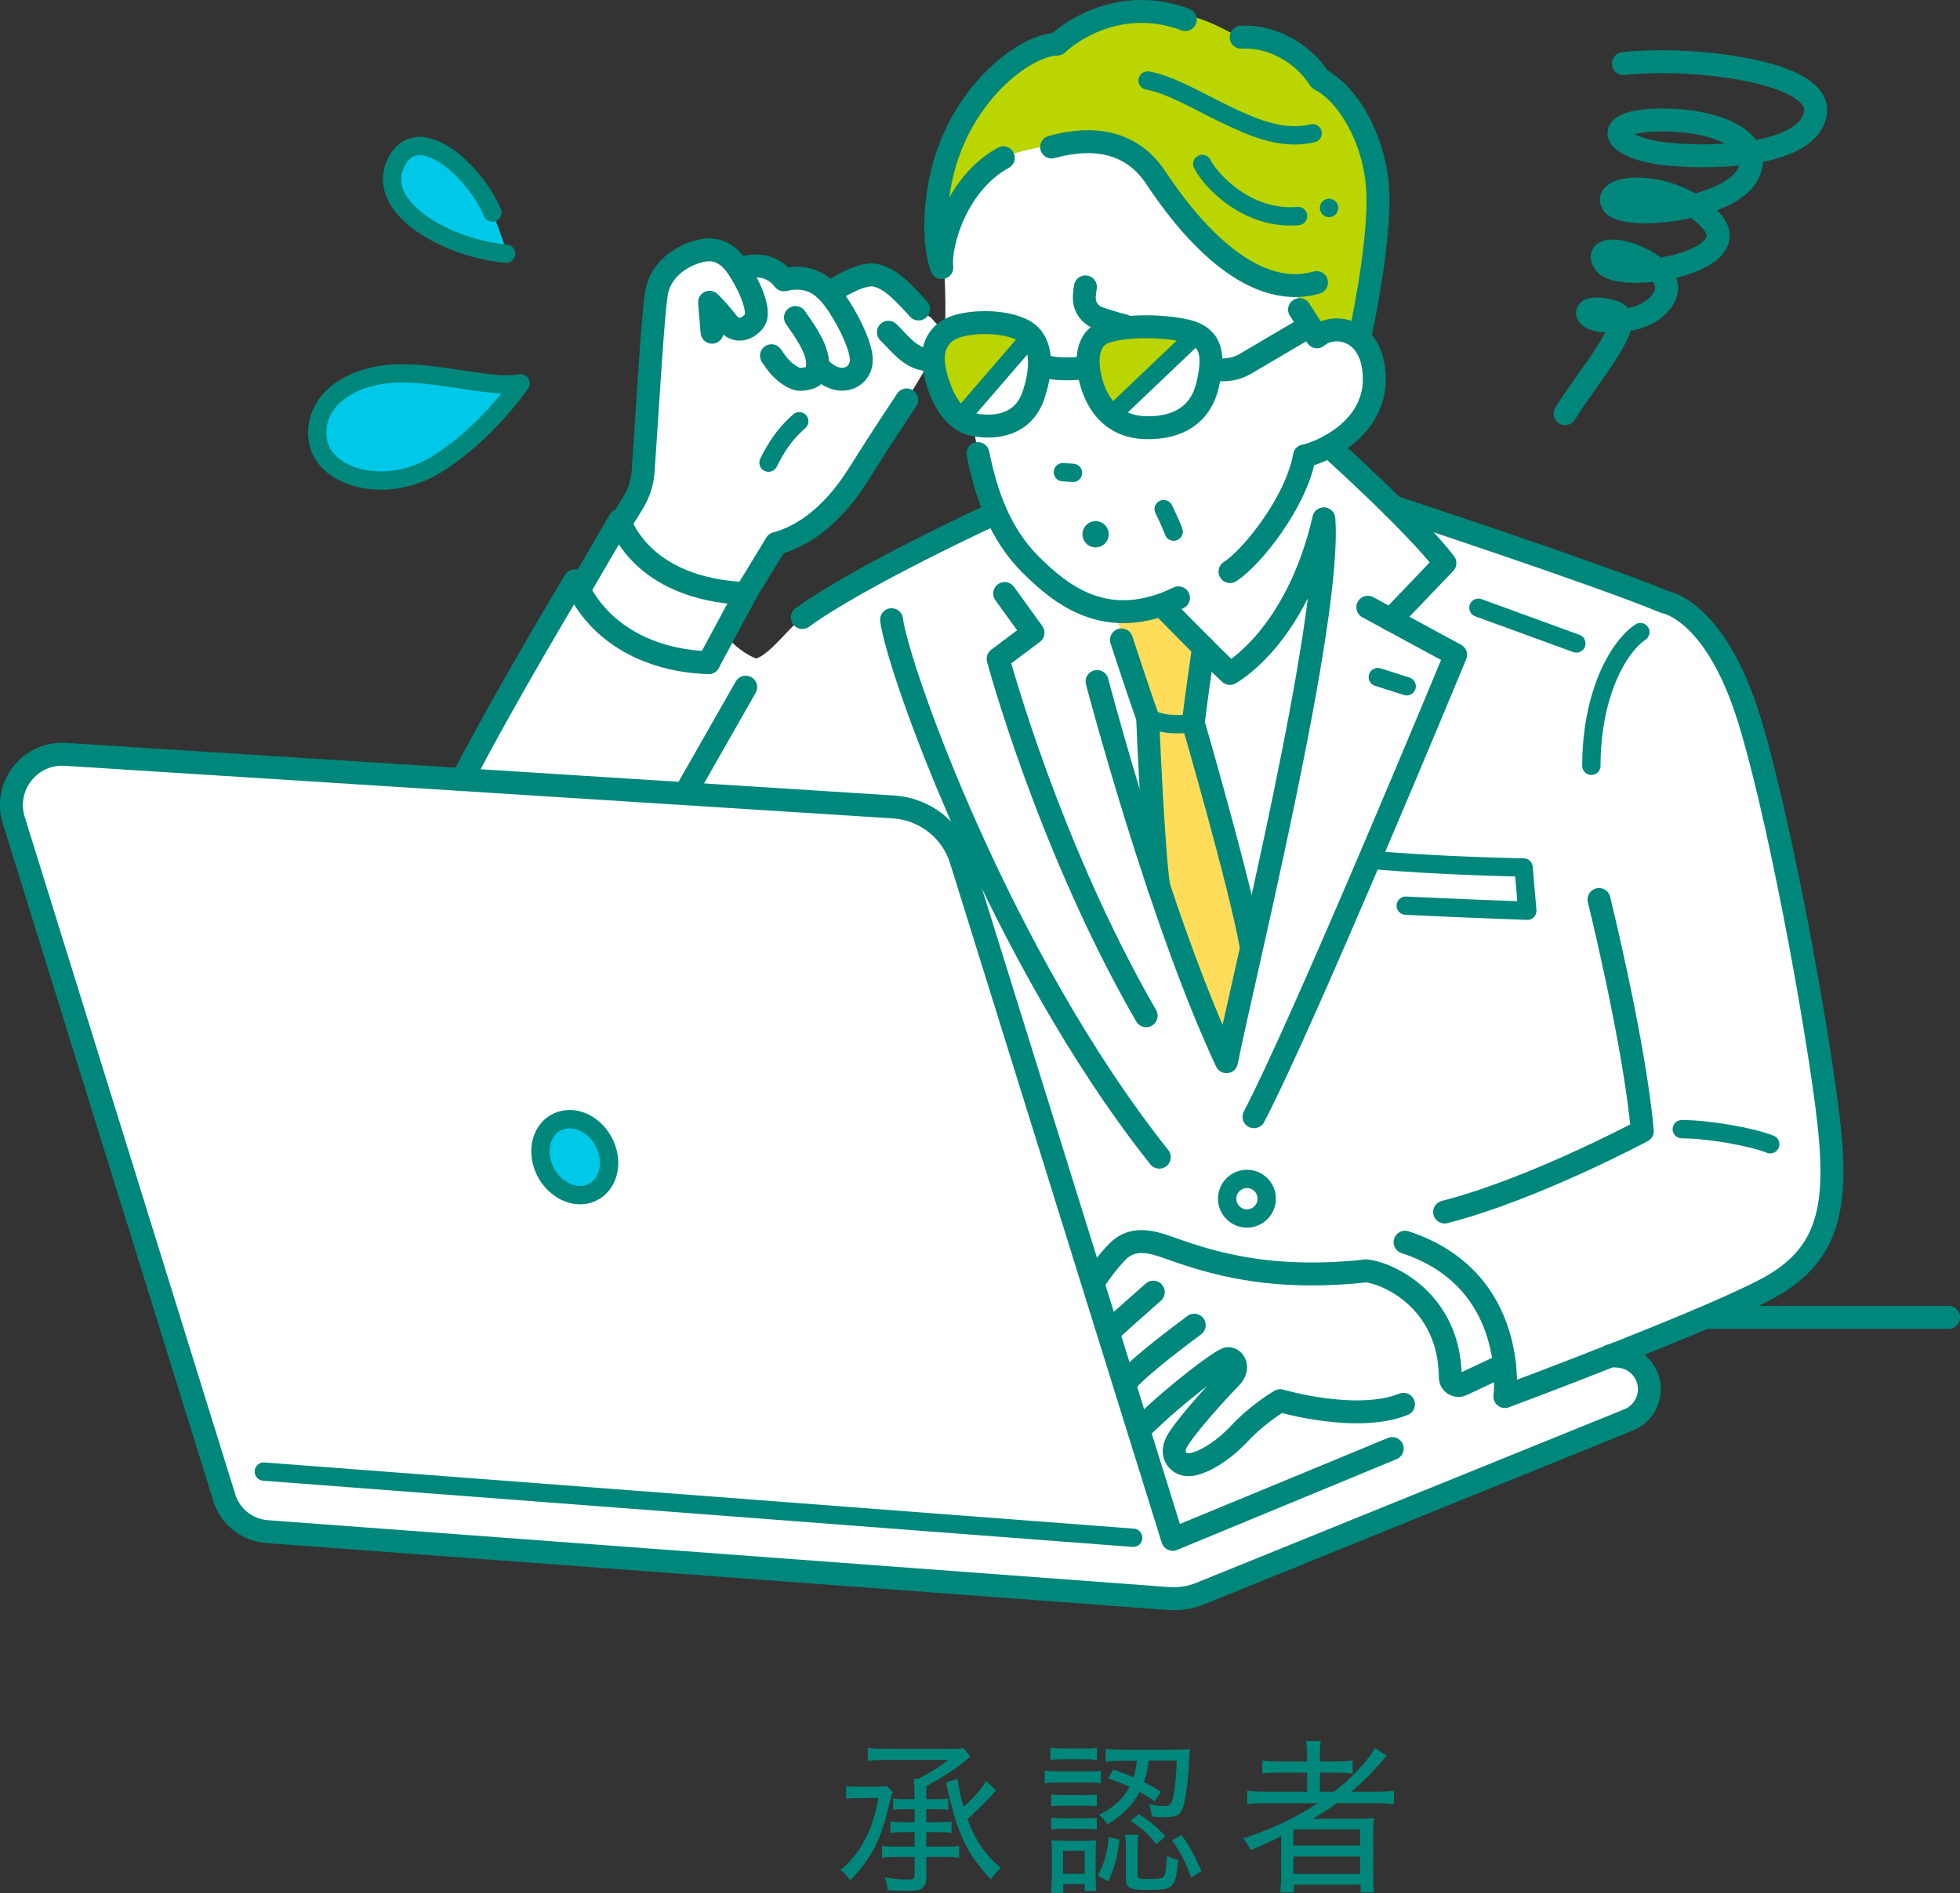 <?xml version="1.0" encoding="UTF-8"?>
<svg id="_レイヤー_2" data-name="レイヤー 2" xmlns="http://www.w3.org/2000/svg" viewBox="0 0 200.08 193.29">
  <rect x="0" y="0" width="200.08" height="193.29" fill="#333333" stroke="none"/>
  <defs>
    <style>
      .cls-1 {
        fill: #bad500;
      }

      .cls-1, .cls-2, .cls-3, .cls-4, .cls-5 {
        stroke-width: 0px;
      }

      .cls-2 {
        fill: #00877b;
      }

      .cls-6 {
        stroke-width: 2.34px;
      }

      .cls-6, .cls-7 {
        fill: none;
        stroke: #00877b;
        stroke-linecap: round;
        stroke-linejoin: round;
      }

      .cls-7 {
        stroke-width: 1.87px;
      }

      .cls-3 {
        fill: #fff;
      }

      .cls-4 {
        fill: #00c8e8;
      }

      .cls-5 {
        fill: #ffdc5a;
      }
    </style>
  </defs>
  <g id="_イラストnew" data-name="イラストnew">
    <g>
      <g>
        <g>
          <path class="cls-3" d="m186.87,116.45c-.58-7.3-4.81-31.53-8.27-42.87-3.46-11.34-8.65-12.11-8.65-12.11-6.92-2.88-25.76-9.03-25.76-9.03l-2.03-2.18c-.94-1.01-2.1-1.79-3.39-2.29-1.87-.72-4.34-1.8-3.58-2.16,4.87-2.3,4.68-5.86,4.84-9.11.07-1.55-.56-2.31-1.43-2.64.45-1.39,1.65-5.75,2.04-13.72.48-9.9-6.15-11.92-6.15-11.92-2.21-5.48-7.79-4.42-7.79-4.42-11.63-7.21-19.03.77-19.03.77-14.61,2.69-11.34,21.62-11.34,21.63h0c.31,4.71.12,7.61.12,7.61l-1.41-1.57s-1.28-.87-4.36-3.26c-3.08-2.38-6.02.72-6.02.72-.99-1.41-2.51-1.3-2.51-1.3-3.5-2.72-6.65-.94-6.65-.94-1.28-2.05-2.69-2.43-4.36-1.92-1.67.51-3.72,1.79-4.14,4.23-.4,2.3-1.03,13.79-1.36,18.2-.08,1.14-.44,2.24-1.04,3.21l-1.6,2.59-3.89,6.28-.44-.93-11.49,20.31-5.1-.32-35.4-2.25c-3.62-.23-6.35,3.24-5.28,6.71l21.5,69.19c.6,1.94,2.33,3.31,4.35,3.46l92.02,6.83c1.14.08,2.28-.1,3.34-.54l38.71-15.47c2.37-.95,7.17-2.24,7.04-5.61s-2.9-3.52-2.9-3.52c0,0,10.84-3.96,15.83-7.04,5-3.08,6.15-7.3,5.57-14.61Zm-104.97-53.4c-1.54,1.25-3.22,3.64-4.69,4.19-1.72-.63-3.11-2.3-3.11-2.3l5.14-9.45s2.39-.37,5.13-3c2.73-2.63,5.16-7.01,7.22-10.18,2.06-3.17,3.47-5.65,3.47-5.65l.59,2.15c.59,2.15,3.73,4.53,3.73,4.53.09,2.14,1.8,7.41,2.29,8.91-9.86,5.15-15.12,7.03-19.76,10.79Z"/>
          <polygon class="cls-5" points="122.41 65.57 121.63 73.63 127.92 96.45 125.36 107.67 118.09 90.35 117.1 72.85 113.76 62.42 118.68 61.83 122.41 65.57"/>
          <path class="cls-1" d="m105,34.29c-2.53-1.78-6.84-1.26-8.55-.3-1.71.97-1.56,2.53-.82,4.83.74,2.3,1.93,3.94,1.93,3.94l7.43-8.47Z"/>
          <path class="cls-1" d="m122.47,33.92c-3.79-.89-9.96-.82-11.08.97s.37,5.8,1.71,7.43l9.37-8.4Z"/>
          <path class="cls-1" d="m102.29,16.1c-2.11.77-5.67,4.9-5.96,10.28,0,0-3.27-18.93,11.34-21.63,0,0,7.4-7.98,19.03-.77,0,0,5.57-1.06,7.79,4.42,0,0,6.63,2.02,6.15,11.92s-2.21,14.23-2.21,14.23c0,0-2.6-1.25-3.94-.1l-2.6-5.29s-4.33,0-9.52-5.38c-5.19-5.38-5.77-9.03-10.48-9.23-4.71-.19-9.13,1.35-9.13,1.35l-.48.19Z"/>
          <path class="cls-4" d="m51.68,25.61c-1.75-5.86-5.45-12.65-9.87-10.28-4.42,2.37-.51,10.49,9.87,10.28Z"/>
          <path class="cls-4" d="m52.6,39.6c-3.29.41-9.56-2.98-15.32-.82-5.76,2.16-5.24,4.63-4.42,7.3.82,2.67,5.45,3.81,9.67,2.57,4.22-1.23,8.54-6.79,10.08-9.05Z"/>
          <path class="cls-4" d="m62.04,117.65c.53,2.09-.5,4-2.29,4.33s-3.76-1.06-4.39-3.15c-.64-2.15.37-4.19,2.27-4.52s3.86,1.19,4.41,3.34Z"/>
        </g>
        <g>
          <path class="cls-6" d="m99.83,46.31c.82,4.09,2.22,8.19,5.38,11.34s7.83,6.9,15.09,3.39"/>
          <path class="cls-6" d="m111.99,69.58s6.31,24.09,13.21,38.82c1.75-8.77,10.76-45.14,9.94-55.43-2.81,12.16-9.59,15.79-9.59,15.79-2.1-1.99-6.78-6.78-6.78-6.78"/>
          <path class="cls-6" d="m122.86,66.1s-.76,5.24-1.05,7.72c0,0,4.76,16.39,5.91,22.77"/>
          <path class="cls-6" d="m114.48,65.34s2,6.1,2.67,7.91c0,0,.57,13.72,1.14,17.34"/>
          <path class="cls-7" d="m117.15,73.25s1.52,1.05,4.67.57"/>
          <path class="cls-6" d="m135.67,45.57s8.55,7.66,11.83,11.92l-5.54,5.79"/>
          <path class="cls-6" d="m139.63,62l8.96,4.86s-15.44,37.35-20.58,47.16"/>
          <path class="cls-6" d="m142.21,51.74s20.82,6.85,27.74,9.73c0,0,5.19.77,8.65,12.11,3.46,11.34,7.69,35.56,8.27,42.87.58,7.3-.58,11.53-5.57,14.61-5,3.08-27.68,11.53-27.68,11.53,0,0,1.54-11.92-10.19-15.76"/>
          <path class="cls-6" d="m163.23,91.84s3.65,14.8,4.42,23.64c0,0-11.15,5.96-20.18,8.27"/>
          <path class="cls-7" d="m140.06,87.79c6.57.62,15.47.78,15.47.78l.38,4.42s-8.75-.33-12.41-.52"/>
          <path class="cls-7" d="m167.45,64.54c-2.5,1.73-5,6.73-5,13.65"/>
          <line class="cls-7" x1="150.92" y1="62.05" x2="160.92" y2="65.7"/>
          <path class="cls-7" d="m171.68,115.29c2.69,0,7.11.77,9.03,1.54"/>
          <path class="cls-6" d="m165.72,6.49c6.92-.77,20.18.77,19.61,5-.58,4.23-9.61,4.81-15.19,4.23-5.57-.58-6.92-3.27-1.15-3.46,5.77-.19,11.34,1.92,9.42,5.57-1.92,3.65-12.94,4.81-13.84,2.88-.92-1.97,6.54-2.31,10.19,1.92,3.65,4.23-9.55,6.39-10.96,4.23-1.92-2.95,8.2-.13,6.02,3.59-1.62,2.77-6.41,2.56-7.37,1.99-.96-.58-.19-1.35,2.31-.58,2.5.77-2.5,6.34-5,10.38"/>
          <line class="cls-7" x1="140.65" y1="69.13" x2="143.6" y2="70.07"/>
          <line class="cls-6" x1="174.12" y1="134.51" x2="198.92" y2="134.51"/>
          <path class="cls-6" d="m112,130.37s.93-1.43,2.12-2.62c1.18-1.18,2.68-1.18,4.42-.62,1.74.56,5.23,2.05,10.59,2.68,5.36.62,10.34-.06,10.34-.06,2.24.24,8.51,3.05,8.58,10.87,0,.61.63,1.02,1.18.76l4.35-2.04"/>
          <path class="cls-6" d="m113.62,135.6c.44-.44,4.11-3.67,4.11-3.67"/>
          <path class="cls-6" d="m115.12,140.9c1.81-1.93,5.73-4.79,6.79-5.6"/>
          <path class="cls-6" d="m116.92,145.38c2.99-2.93,7.78-6.6,8.41-6.66s1.31.93.25,1.99-4.74,5.1-5.48,6.55c-.69,1.35.25,2.35,1.31,2.29s3.11-1.06,5.11-3.18c1.99-2.12,4.17-3.36,4.17-3.36,0,0,7.78,2.3,12.58.37"/>
          <path class="cls-6" d="m142.12,147.9l-22.41,9.27-21.6-69.36c-.95-3.06-3.69-5.21-6.89-5.42l-84.54-5.37c-3.62-.23-6.35,3.24-5.28,6.71l21.5,69.19c.6,1.94,2.33,3.31,4.35,3.46l92.02,6.83c1.14.08,2.28-.1,3.34-.54l43.65-17.7c1.27-.52,2.11-1.75,2.11-3.13h0c0-1.77-1.37-3.24-3.14-3.37l-.82-.06"/>
          <path class="cls-6" d="m91.01,63.27c.67,5.11,11.11,34.44,27.33,54.88"/>
          <path class="cls-6" d="m101.39,52.5s-13.72,6.33-19.49,10.55"/>
          <path class="cls-6" d="m102.56,60.6l2.89,4-3.56,2.67s5.11,19.11,15.11,36.44"/>
          <path class="cls-6" d="m72.33,67.66c-6.67-.22-11.65-3.48-13.65-8.37,0,0-7.26,12.08-11.49,20.31"/>
          <line class="cls-6" x1="76.12" y1="70.16" x2="70.11" y2="80.71"/>
          <path class="cls-6" d="m59.12,60.22l4.13-7.09s1.99,7.02,12.88,7.47l-3.79,7.05"/>
          <path class="cls-6" d="m92.56,40.83s-2.67,4-4.89,7.55c-2.22,3.56-5.11,6.22-8.44,7.11l-3.11,5.11"/>
          <path class="cls-6" d="m63.01,53.94l1.6-2.59c.6-.97.96-2.07,1.04-3.21.33-4.41.97-15.91,1.36-18.2.42-2.43,2.47-3.72,4.14-4.23s3.08-.13,4.36,1.92,2.08,4.27,1.52,5.08-1.83,1.45-2.8.19-1.8-2.04-1.8-2.04l.26,3.06"/>
          <path class="cls-6" d="m78.75,36.32c.2.28.37.53.51.72.65.91,1.83,1.77,2.53,1.69s1.72-.11,1.67-1.69-1.43-3.41-2.26-4.62"/>
          <path class="cls-6" d="m83.72,37.61c1.83,1.91,3.98,1.13,4.19-.62.16-1.28-1.1-3.93-2.26-5.7-1.16-1.77-2.64-3.43-5.63-2.72-1.57-2.05-3.97-1.37-4.53-1.05"/>
          <path class="cls-6" d="m84.67,29.88c1.09-.7,3.34-2.02,4.61-1.79,1.79.32,3.27,2.18,4.49,3.46"/>
          <path class="cls-6" d="m90.69,33.92c1.09,1.03,2.43,3.01,4.36,2.76"/>
          <path class="cls-7" d="m81.59,43.01c-1.54,1.35-2.37,2.69-3.14,4.23"/>
          <path class="cls-7" d="m118.79,51.98s.7,1.41,1.02,2.3"/>
          <line class="cls-7" x1="108.5" y1="48.21" x2="109.53" y2="48.28"/>
          <path class="cls-6" d="m110.8,29.29s-.07.41-.11.96c-.06.85.36,1.66,1.11,2.07.47.25,2.22.76,2.96.94"/>
          <path class="cls-6" d="m112.66,33.96c-.98.39-1.92,1.6-1.47,4.15s1.98,5.49,5.82,5.56c3.26.06,5.56-1.34,6.26-4.35.65-2.76.64-4.92-2.24-5.56-2.7-.6-6.58-.51-8.37.19Z"/>
          <path class="cls-6" d="m123.72,37.73l1.01.03c.84.02,1.68-.19,2.41-.62l6.49-3.82"/>
          <path class="cls-6" d="m106.52,37.28c.7.45,2.68.45,4.35.26"/>
          <path class="cls-6" d="m97.51,33.38c-1.57.56-2.62,1.98-2.11,4.41.51,2.43,1.73,5.11,3.96,5.56,2.24.45,5.11.06,6.14-3,1.02-3.07.85-5.69-1.14-6.67-1.97-.97-5.16-.9-6.85-.3Z"/>
          <line class="cls-7" x1="98.34" y1="42.33" x2="105.24" y2="34.34"/>
          <line class="cls-7" x1="113.74" y1="42.14" x2="121.93" y2="34.34"/>
          <path class="cls-6" d="m107.35,15.01c2.82-.77,7.63-1.41,10.64,3.14,3.01,4.55,9.42,12.69,16.4,10.7"/>
          <path class="cls-6" d="m132.66,31.61l1.78,2.78c1.75-1.52,5.85-.82,5.85,4.33s-5.38,7.48-7.13,7.83c-.82,4.68-5.38,10.41-7.6,11.81"/>
          <path class="cls-6" d="m121,2c-6.47-2.43-11.6,1.09-13.07,2.5-3.4.06-10.32,5.35-11.98,14.23-1.06,5.67.19,8.59.19,8.59-.26-2.56,1.6-8.65,6.28-11.21"/>
          <path class="cls-6" d="m126.7,3.8c3.01-.19,6.28,1.54,8.01,4.29,3.01,1.54,5.9,6.54,5.96,12.11.06,5.57-1.86,14.23-1.86,14.23"/>
          <path class="cls-7" d="m122.73,16.74c.75,1.56,4.53,5.78,9.78,5.32"/>
          <path class="cls-7" d="m117.15,8.22c2.43.45,5.13,2.11,7.82,3.4,2.69,1.28,5.77,2.76,9.03,1.99"/>
          <circle class="cls-2" cx="111.84" cy="54.55" r="1.34"/>
          <circle class="cls-7" cx="127.29" cy="122.39" r="2.02"/>
          <path class="cls-7" d="m51.67,25.9c-5.88-.51-13.3-4.56-11.32-9.11,2.06-4.73,8.01.44,9.92,4.92"/>
          <path class="cls-7" d="m53.14,39.13c-3.31.66-9.77-1.69-14.48-.81-4.7.88-6.77,3.84-6.17,6.83.73,3.67,6.91,5.44,12.05,2.28,5.14-3.16,8.6-8.3,8.6-8.3Z"/>
          <circle class="cls-2" cx="135.67" cy="21.23" r=".94"/>
          <path class="cls-7" d="m62.04,117.65c.53,2.09-.5,4-2.29,4.33s-3.76-1.06-4.39-3.15c-.64-2.15.37-4.19,2.27-4.52s3.86,1.19,4.41,3.34Z"/>
          <line class="cls-7" x1="26.93" y1="150.25" x2="115.68" y2="157.01"/>
        </g>
      </g>
      <g>
        <path class="cls-2" d="m91.12,182.97c-.07.19-.1.29-.2.7-.65,2.65-.97,3.62-1.61,4.9-.63,1.22-1.39,2.26-2.53,3.42-.39-.59-.66-.87-1-1.05,1.02-.82,1.8-1.78,2.45-2.99.65-1.17,1.09-2.5,1.44-4.37h-1.99c-.61,0-.94.02-1.31.08v-1.31c.39.07.68.08,1.36.08h1.8c.49,0,.75-.02,1.02-.08l.58.63Zm2.23,1.75h-1c-.44,0-.83.02-1.17.07v-1.16c.37.05.7.07,1.17.07h1v-.65c0-.66-.02-1-.07-1.44h.48c1.34-.7,2.02-1.12,3.06-1.92h-6.22c-.94,0-1.46.03-2.01.1v-1.33c.56.07,1.14.1,2.01.1h6.14c.85,0,1.22-.02,1.62-.08l.7.88c-.07.05-.29.22-.71.58-.93.75-2.28,1.61-3.79,2.43v1.33h1.09c.48,0,.8-.02,1.16-.07v1.16c-.34-.05-.71-.07-1.16-.07h-1.09v1.33h1.34c.61,0,.88-.02,1.24-.07v1.16c-.41-.07-.65-.08-1.24-.08h-1.34v1.48h2.09c.63,0,.93-.02,1.26-.08v1.22c-.37-.07-.76-.09-1.36-.09h-1.99v2.07c0,.61-.14.95-.48,1.16-.25.19-.66.24-1.56.24-.65,0-1.19-.02-1.9-.07-.09-.63-.15-.9-.32-1.31.92.15,1.65.22,2.31.22s.76-.08.76-.49v-1.82h-1.92c-.61,0-1.04.02-1.41.09v-1.22c.36.07.68.08,1.31.08h2.02v-1.48h-1.19c-.56,0-.85.02-1.29.08v-1.16c.41.05.7.07,1.29.07h1.19v-1.33Zm8.33-1.92c-.07.08-.08.1-.19.22-.78.88-1.82,1.92-2.72,2.7.78,2.18,1.72,3.55,3.4,5.01-.44.37-.68.65-1.02,1.16-1.67-1.82-2.4-2.94-3.18-4.88-.48-1.24-.76-2.24-1.29-4.5-.03-.22-.07-.31-.12-.53l1.21-.34c.12,1,.24,1.63.59,2.84.95-.83,1.72-1.68,2.31-2.63l1,.95Z"/>
        <path class="cls-2" d="m106.64,180.78c.36.07.71.08,1.36.08h3.03c.73,0,.99-.02,1.36-.08v1.27c-.39-.03-.68-.05-1.24-.05h-3.14c-.59,0-.93.02-1.36.07v-1.29Zm.59-2.35c.39.07.65.09,1.27.09h2.21c.61,0,.88-.02,1.27-.09v1.26c-.42-.05-.73-.07-1.27-.07h-2.21c-.56,0-.9.02-1.27.07v-1.26Zm.07,4.78c.32.05.58.07,1.14.07h2.41c.54,0,.82-.02,1.11-.07v1.22c-.37-.05-.61-.07-1.11-.07h-2.41c-.53,0-.83.02-1.14.07v-1.22Zm0,2.38c.34.03.58.05,1.14.05h2.41c.54,0,.82-.02,1.11-.05v1.21c-.34-.05-.61-.07-1.12-.07h-2.41c-.54,0-.76.02-1.12.07v-1.21Zm0,7.7c.05-.54.08-1.07.08-1.65v-2.38c0-.58-.02-.88-.07-1.38.39.05.71.07,1.38.07h1.99c.63,0,.95-.02,1.22-.05-.03.27-.05.68-.05,1.29v2.5c0,.61.02,1.04.07,1.38h-1.19v-.7h-2.19v.92h-1.24Zm1.22-1.97h2.21v-2.35h-2.21v2.35Zm5.75-3.5c-.25,1.94-.44,2.67-1.12,4.27l-1.09-.58c.71-1.38.97-2.26,1.11-3.93l1.1.24Zm-.59-7.14c1,.36,1.39.51,2.04.78.17-.54.22-.82.34-1.68h-1.46c-.83,0-1.29.02-1.73.1v-1.33c.42.07,1.02.1,1.75.1h5.25c.7,0,1.16-.02,1.6-.07q-.03.24-.12,1.8c-.1,1.77-.36,3.55-.61,4.23-.29.73-.68.93-1.82.93-.41,0-.95-.03-1.34-.07-.05-.51-.12-.76-.31-1.26.51.12,1.04.19,1.53.19.61,0,.8-.17.95-.9.2-.93.31-1.95.37-3.74h-2.86c-.15,1.09-.24,1.46-.49,2.19.59.31.92.48,1.75.99l-.65.99c-.71-.49-.97-.66-1.53-.97-.73,1.36-1.65,2.29-3.28,3.31-.29-.42-.49-.66-.87-.97,1.56-.8,2.48-1.65,3.11-2.87-.68-.32-1.12-.49-2.19-.88l.56-.88Zm2.43,10.73c0,.37.15.44.93.44.34,0,1.12-.03,1.28-.05.48-.08.59-.24.7-.92.05-.37.08-.85.12-1.39.42.2.68.31,1.14.39-.12,1.31-.24,1.99-.49,2.41-.29.53-.85.68-2.55.68-1.92,0-2.31-.19-2.31-1.12v-3.18c0-.51-.03-.92-.1-1.34h1.38c-.07.36-.08.65-.08,1.24v2.84Zm.14-6.19c1.28.85,1.72,1.22,2.72,2.26l-.92.82c-.83-1.05-1.41-1.58-2.65-2.38l.85-.7Zm4.37,2.14c.94,1.34,1.29,1.99,2.02,3.69l-1.05.66c-.63-1.72-1.04-2.53-1.96-3.81l.99-.54Z"/>
        <path class="cls-2" d="m129.23,184.11c-.8,0-1.36.03-1.92.1v-1.38c.44.07.97.1,1.92.1h4.2v-1.94h-2.7c-.88,0-1.38.02-1.87.09v-1.33c.42.07,1,.1,1.9.1h2.67v-.51c0-.71-.03-1.1-.1-1.58h1.5c-.08.42-.1.83-.1,1.58v.51h1.48c.88,0,1.43-.03,1.87-.1v1.33c-.46-.07-.88-.09-1.78-.09h-1.56v1.94h1.43c1.77-1.33,3.52-3.2,4.18-4.45l1.21.78q-.25.27-.73.83c-.71.87-1.68,1.82-2.89,2.84h2.48c.88,0,1.38-.03,1.87-.1v1.38c-.53-.07-1.17-.1-1.95-.1h-3.89c-.95.68-1.43.99-2.48,1.61.71-.02,1.16-.02,1.65-.02h2.79c.83,0,1.28-.02,1.84-.07-.05.49-.07.9-.07,1.87v3.93c0,.87.02,1.36.1,1.8h-1.39v-.8h-6.82v.8h-1.39c.07-.53.1-1.04.1-1.8v-2.8c0-.34,0-.87.02-1.16-1.04.53-1.78.87-3.14,1.43-.22-.48-.41-.78-.76-1.19,2.92-.97,5.12-1.99,7.62-3.6h-5.24Zm2.8,4.33h6.82v-1.65h-6.82v1.65Zm0,2.89h6.82v-1.78h-6.82v1.78Z"/>
      </g>
    </g>
  </g>
</svg>